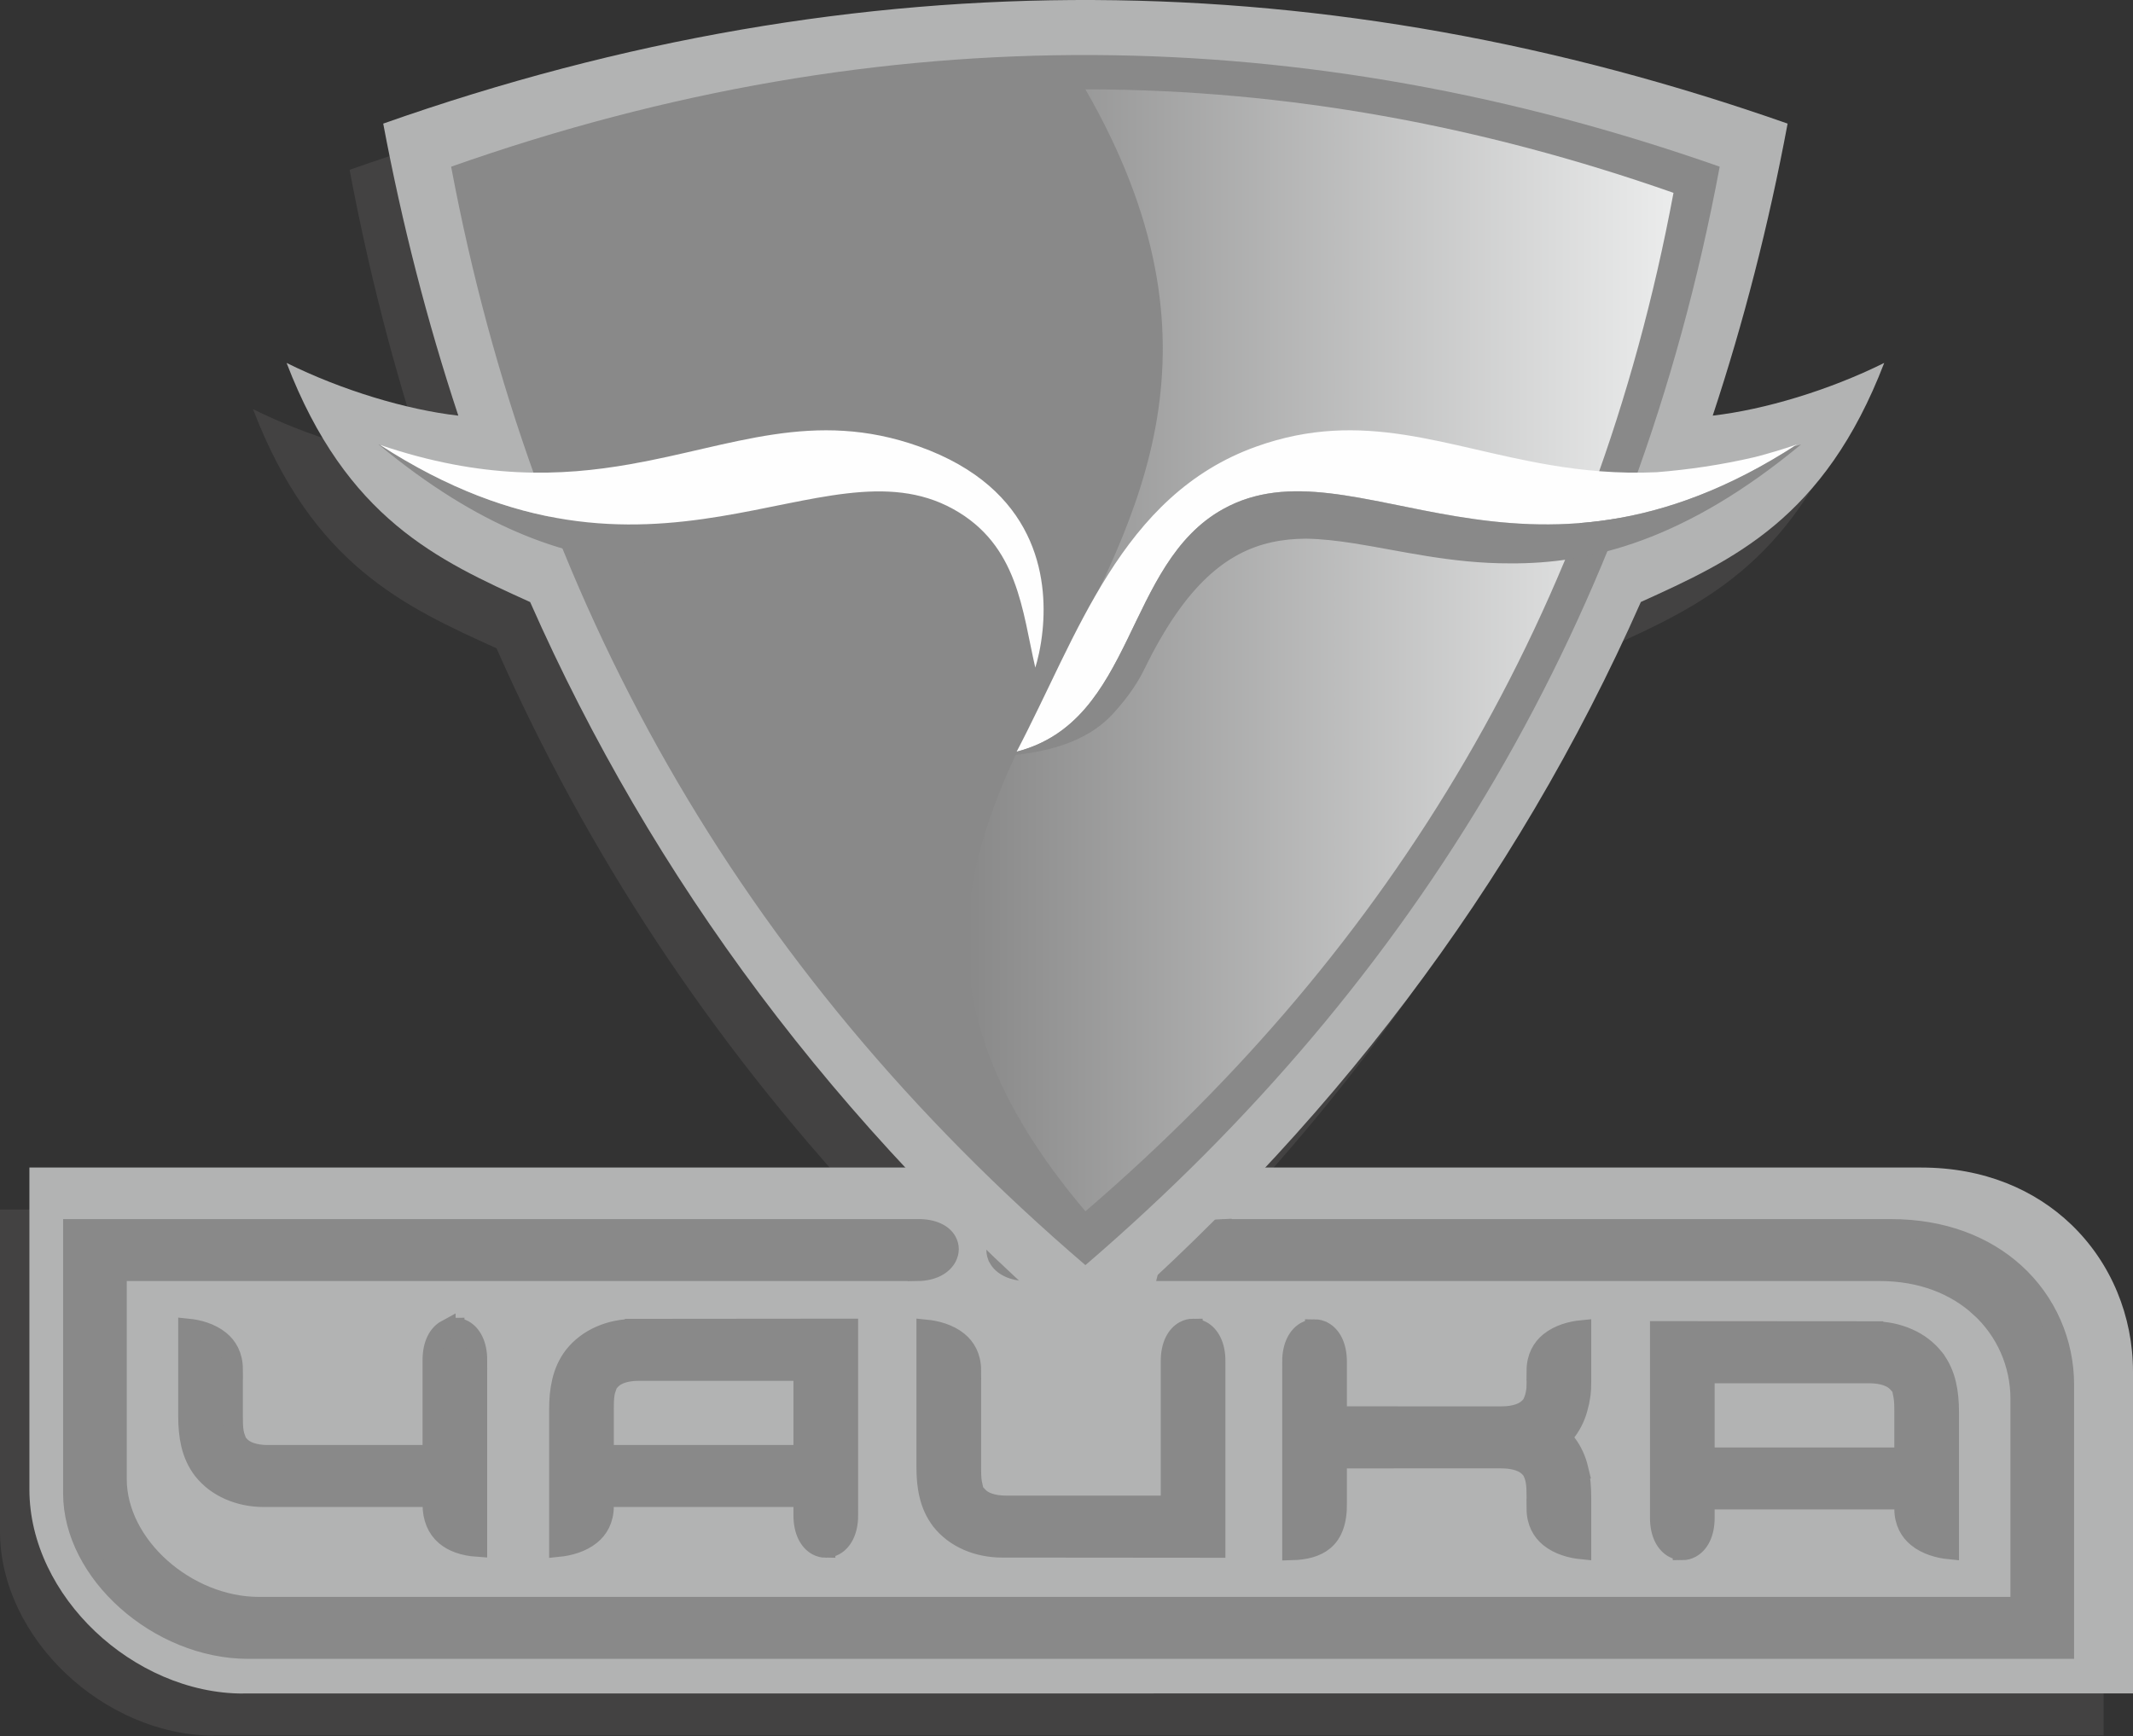 <?xml version="1.0" encoding="UTF-8"?> <svg xmlns="http://www.w3.org/2000/svg" width="656" height="534" viewBox="0 0 656 534" fill="none"><rect x="0" y="0" width="656" height="534" fill="#333333" stroke="none"/> <path d="M8.439 372.056H266.861C218.16 319.68 180.376 262.005 152.705 199.411C124.403 186.571 96.225 173.845 77.807 125.843C94.704 134.243 114.663 140.243 130.622 142.06C121.006 113.05 113.323 83.103 107.515 52.236C255.207 0.167 398.985 2.932 539.433 52.236C533.606 83.428 525.914 113.356 516.403 142.06C532.343 140.223 552.264 134.234 569.142 125.843C550.743 173.807 522.594 186.552 494.311 199.382C465.923 263.516 427.574 320.896 380.002 372.056H581.839C601.185 372.056 616.829 378.906 627.966 389.594C640.289 401.401 646.958 417.838 646.958 434.841V525.402V533.812H638.51H65.713V533.85C48.892 533.85 32.407 526.311 20.208 514.743C8.028 503.175 0 487.474 0 471.065V380.495V372.056H8.439V372.056Z" fill="#434242"></path> <path d="M17.49 359.129H590.89C610.227 359.129 625.871 365.98 637.017 376.667C649.331 388.484 656 404.912 656 421.914V512.475V520.886H647.552L74.764 520.895V520.924C57.934 520.924 41.449 513.384 29.259 501.817C17.069 490.249 9.042 474.548 9.042 458.139V367.578V359.129H17.49V359.129Z" fill="#B2B3B3"></path> <path d="M282.188 377.94H22.36V459.316C22.36 471.591 28.914 483.503 38.856 492.382C48.959 501.415 62.536 507.299 76.314 507.299H634.931V425.923C634.931 412.911 629.544 400.358 619.594 391.373C610.533 383.193 597.654 377.94 581.571 377.94H375.84V377.93C371.056 378.083 367.152 379.691 364.301 382.293C361.813 384.551 360.11 387.584 359.297 391.086H578.097C590.966 391.086 601.338 395.344 608.686 401.984V401.975C616.838 409.332 621.259 419.608 621.259 430.267V492.038V494.153H619.144H79.634C68.526 494.153 57.599 489.426 49.476 482.173C41.372 474.93 36.033 465.142 36.033 454.972V393.201V391.086H38.148H282.188V391.096C286.934 391.038 289.977 389.144 291.249 386.781C291.689 385.958 291.919 385.068 291.919 384.207C291.919 383.355 291.689 382.504 291.249 381.719C290.015 379.538 287.039 377.882 282.198 377.93L282.188 377.94ZM146.878 472.692V418.365H146.888C146.888 413.399 145.012 410.28 142.601 408.969C141.75 408.51 140.822 408.28 139.884 408.28V408.27C138.975 408.27 138.037 408.51 137.167 408.978V408.969C134.775 410.27 132.909 413.389 132.909 418.365V445.318V447.432H130.794H82.562C82.132 447.432 81.5 447.423 80.735 447.365C79.979 447.308 79.108 447.193 78.228 446.982C77.472 446.801 76.687 446.542 75.989 446.207C75.195 445.815 74.448 445.308 73.826 444.629L71.942 442.572L72.477 442.304C72.286 441.777 72.143 441.222 72.037 440.658C71.741 439.089 71.741 437.309 71.741 435.788V421.168H71.75C71.722 416.987 70.028 414.135 67.693 412.241C64.794 409.868 60.881 408.854 57.762 408.548V411.724V435.51C57.762 437.137 57.819 438.668 57.963 440.084C58.097 441.538 58.326 442.945 58.652 444.322C58.996 445.748 59.455 447.126 60.058 448.437C60.651 449.728 61.379 450.963 62.268 452.14L62.335 452.216C63.407 453.575 64.622 454.752 65.933 455.756C67.339 456.828 68.861 457.708 70.43 458.397C72.123 459.143 73.846 459.679 75.549 460.033C77.415 460.416 79.28 460.588 81.06 460.588H130.794H132.909V462.703V462.712C132.909 466.893 134.287 470.194 136.889 472.414C139.224 474.414 142.592 475.629 146.878 475.916V472.692V472.692ZM397.301 418.862V433.396V450.848V476.959C401.473 476.854 404.879 475.945 407.242 473.974C409.921 471.744 411.385 467.984 411.289 462.243L411.28 462.215V450.838V448.733H413.394L425.651 448.724V448.714H461.617C462.047 448.714 462.679 448.724 463.444 448.781H463.454C464.21 448.839 465.071 448.953 465.951 449.164C466.707 449.346 467.492 449.604 468.2 449.948C468.984 450.331 469.721 450.838 470.352 451.518L471.73 453.01L471.472 453.268L471.568 453.498H471.577C471.835 454.139 472.027 454.809 472.151 455.488V455.498C472.295 456.273 472.371 457.134 472.4 458.005C472.438 458.971 472.448 459.698 472.448 460.368V464.061H472.438C472.467 468.233 474.16 471.084 476.485 472.988C479.394 475.351 483.298 476.366 486.427 476.672V473.495V460.636C486.427 459.009 486.36 457.488 486.226 456.062C486.092 454.656 485.862 453.24 485.527 451.833H485.537C485.192 450.398 484.733 449.03 484.13 447.719C483.537 446.418 482.8 445.174 481.911 443.997L481.882 443.968L481.461 443.452L480.389 442.131L481.461 440.801L481.882 440.285L481.911 440.256C482.8 439.079 483.537 437.835 484.13 436.534C484.733 435.223 485.192 433.855 485.537 432.43L485.527 432.42C485.872 430.975 486.101 429.875 486.235 428.851C486.369 427.818 486.427 426.67 486.427 425.072V412.222V409.036C483.298 409.342 479.394 410.356 476.485 412.729C474.16 414.623 472.467 417.475 472.438 421.656H472.448V425.349C472.448 426.105 472.438 426.555 472.4 427.062C472.371 427.531 472.295 427.98 472.151 428.755C472.027 429.444 471.835 430.124 471.577 430.755H471.568L471.472 430.985L471.73 431.243L470.362 432.736C469.74 433.405 468.994 433.922 468.2 434.305C467.501 434.649 466.717 434.908 465.951 435.089C465.071 435.3 464.21 435.415 463.454 435.472C462.679 435.529 462.047 435.539 461.617 435.539H426.895V435.53L413.394 435.52L411.28 435.51V433.415V418.862C411.28 413.877 409.414 410.768 407.022 409.466H407.012C406.142 408.998 405.214 408.758 404.305 408.758V408.768C403.367 408.768 402.429 409.007 401.578 409.466C399.176 410.768 397.291 413.896 397.291 418.862H397.301V418.862ZM510.404 409.323V466.855C510.404 471.821 512.279 474.94 514.69 476.251C515.542 476.71 516.47 476.94 517.408 476.94V476.949C518.317 476.949 519.254 476.71 520.115 476.241C522.517 474.94 524.383 471.83 524.383 466.855V463.449V461.344H526.497H583.436H585.551V463.449V464.061H585.541C585.57 468.233 587.264 471.084 589.598 472.988C592.497 475.351 596.401 476.366 599.53 476.672V473.495V434.458C599.53 432.841 599.472 431.31 599.329 429.894C599.185 428.43 598.965 427.024 598.64 425.646C598.295 424.22 597.836 422.852 597.233 421.541C596.65 420.259 595.913 419.015 595.004 417.819L594.966 417.781V417.771C593.875 416.394 592.66 415.217 591.359 414.222C589.952 413.14 588.431 412.26 586.852 411.571C585.168 410.825 583.436 410.289 581.733 409.935C579.877 409.562 578.011 409.38 576.232 409.38V409.371L510.404 409.323V409.323ZM585.551 434.18V446.073V448.188H583.436H526.497H524.383V446.073V424.651V422.536H526.497H574.72C575.16 422.536 575.792 422.546 576.557 422.603C577.313 422.661 578.174 422.775 579.054 422.986C579.81 423.168 580.595 423.426 581.303 423.77C582.097 424.153 582.843 424.67 583.465 425.34L586.718 428.88H585.168L585.254 429.31C585.398 430.095 585.474 430.956 585.513 431.827C585.551 432.793 585.551 433.52 585.551 434.18V434.18ZM373.917 476.203V418.671H373.926C373.926 413.705 372.041 410.576 369.64 409.275C368.788 408.816 367.86 408.586 366.923 408.586V408.576C366.004 408.576 365.076 408.806 364.205 409.285C361.813 410.576 359.938 413.695 359.938 418.671V460.875V462.99H357.823H309.601C309.17 462.99 308.539 462.98 307.764 462.923C307.008 462.865 306.147 462.75 305.266 462.54C304.511 462.358 303.726 462.1 303.018 461.755C302.233 461.373 301.478 460.856 300.865 460.186L297.612 456.646H299.162L299.066 456.216C298.923 455.44 298.856 454.57 298.818 453.699C298.779 452.723 298.779 452.006 298.779 451.336V421.465H298.789C298.76 417.293 297.067 414.442 294.732 412.538C291.833 410.174 287.92 409.16 284.801 408.854V412.031V451.068C284.801 452.685 284.858 454.216 284.992 455.641C285.135 457.086 285.355 458.502 285.69 459.87C286.025 461.306 286.494 462.674 287.087 463.985C287.69 465.286 288.427 466.53 289.317 467.707L289.355 467.754C290.427 469.123 291.651 470.3 292.962 471.304C294.369 472.385 295.89 473.256 297.469 473.954C299.152 474.701 300.884 475.237 302.587 475.581C304.444 475.964 306.319 476.146 308.089 476.146L373.917 476.203V476.203ZM260.957 466.099V408.567L195.129 408.624V408.634C193.359 408.634 191.484 408.806 189.628 409.189C187.925 409.533 186.193 410.069 184.509 410.815C182.94 411.504 181.409 412.385 180.012 413.466C178.692 414.47 177.476 415.647 176.405 417.006L176.338 417.092C175.448 418.259 174.721 419.494 174.128 420.785C173.534 422.096 173.066 423.464 172.731 424.9C172.405 426.268 172.176 427.684 172.032 429.128C171.898 430.554 171.841 432.085 171.841 433.702V472.739V475.926C174.96 475.61 178.873 474.596 181.772 472.232C184.107 470.328 185.801 467.477 185.829 463.305H185.82V462.703V460.588H187.925H244.864H246.978V462.703V466.099C246.978 471.084 248.854 474.194 251.246 475.495C252.116 475.964 253.044 476.203 253.963 476.203V476.193C254.891 476.193 255.829 475.954 256.68 475.495C259.082 474.194 260.967 471.065 260.967 466.099H260.957V466.099ZM185.82 445.318V433.434C185.82 432.764 185.82 432.037 185.858 431.071C185.896 430.2 185.963 429.329 186.107 428.554C186.212 427.999 186.356 427.445 186.547 426.909L186.011 426.641L187.906 424.584C188.518 423.914 189.264 423.397 190.058 423.015C190.776 422.661 191.551 422.412 192.307 422.23C193.187 422.02 194.058 421.905 194.804 421.847H194.814C195.589 421.79 196.211 421.79 196.641 421.79H244.864H246.978V423.895V445.318V447.432H244.864H187.925H185.82V445.318V445.318ZM349.365 377.94H327.177H326.957V377.93H326.268V377.94H321.36H315.954V377.93C311.189 377.949 308.223 379.72 306.979 381.958C306.529 382.772 306.309 383.652 306.309 384.503C306.309 385.365 306.539 386.235 306.979 387.039V387.049C308.232 389.307 311.218 391.077 315.954 391.096V391.086H321.36H325.991C327.627 391.086 329.158 391.029 330.574 390.895C332.009 390.761 333.425 390.55 334.822 390.235C336.267 389.9 337.644 389.46 338.946 388.886C340.237 388.321 341.481 387.623 342.668 386.761H342.677L342.716 386.723C344.093 385.69 345.28 384.523 346.275 383.288C347.346 381.949 348.217 380.504 348.896 379.021C349.059 378.677 349.222 378.303 349.365 377.94Z" fill="#898989" stroke="#898989" stroke-width="5.907" stroke-miterlimit="22.926"></path> <path d="M333.817 412.069C408.17 348.222 465.77 273.027 504.644 185.164C532.927 172.334 561.076 159.599 579.485 111.634C562.607 120.016 542.687 126.015 526.746 127.842C536.247 99.138 543.95 69.21 549.776 38.018C409.328 -11.286 265.55 -14.041 117.859 38.018C123.666 68.885 131.349 98.832 140.956 127.852C125.006 126.034 105.047 120.025 88.14 111.634C106.568 159.627 134.746 172.353 163.048 185.193C200.631 270.214 256.872 346.174 333.817 412.069V412.069Z" fill="#B2B3B3"></path> <path d="M333.817 389.144C435.822 301.549 502.912 190.321 528.889 51.27C402.018 6.731 272.152 4.234 138.745 51.27C163.603 183.413 226.379 297.129 333.817 389.144V389.144Z" fill="#898989"></path> <path fill-rule="evenodd" clip-rule="evenodd" d="M333.817 372.591L334.009 372.419C428.473 291.225 490.617 188.159 514.681 59.317C455.503 38.544 395.617 27.637 334.966 27.484H333.817C424.56 185.078 218.169 235.932 333.817 372.591Z" fill="url(#paint0_linear)"></path> <path fill-rule="evenodd" clip-rule="evenodd" d="M312.663 231.215C331.282 195.861 344.667 152.26 386.393 137.353C419.355 125.565 444.605 137.611 476.763 143.036C486.848 144.739 497.621 145.792 509.524 145.247C519.331 144.462 529.425 142.998 539.787 140.577C543.959 139.496 548.255 138.214 552.714 136.693C468.228 191.603 416.552 134.186 376.194 156.575C345.73 173.462 349.222 221.762 312.672 231.215H312.663V231.215Z" fill="#FEFEFE"></path> <path fill-rule="evenodd" clip-rule="evenodd" d="M311.849 232.258L312.663 231.215H312.672C349.222 221.762 345.73 173.463 376.194 156.575C416.552 134.186 468.228 191.604 552.714 136.693L551.977 137.286L553.929 136.693C518.279 166.268 489.154 173.463 464.459 173.29C446.337 173.348 430.598 169.358 416.427 167.138C411.337 166.335 406.448 165.77 401.721 165.694C387.149 165.751 374.137 170.832 361.565 189.049C358.369 193.689 355.192 199.181 352.025 205.659C350.026 209.773 347.442 213.553 344.486 217.026C341.013 221.102 334.238 229.933 311.849 232.258V232.258Z" fill="#898989"></path> <path fill-rule="evenodd" clip-rule="evenodd" d="M116.863 136.846L116.404 136.693C178.165 187.92 220.351 172.018 253.791 166.966C274.639 163.818 292.091 164.918 308.778 189.097C311.974 193.737 315.141 199.191 318.308 205.659L318.403 205.353C314.356 187.929 313.208 167.655 293.144 156.575C252.776 134.291 201.196 191.489 116.863 136.846V136.846Z" fill="#898989"></path> <path fill-rule="evenodd" clip-rule="evenodd" d="M282.724 137.353C250.232 125.737 225.25 137.276 193.761 142.797C172.52 146.529 148.323 147.524 116.864 136.846C201.196 191.489 252.777 134.291 293.144 156.575C313.208 167.655 314.356 187.929 318.403 205.353C319.006 203.439 320.107 199.286 320.642 193.871C322.25 177.711 318.891 150.279 282.724 137.353V137.353Z" fill="#FEFEFE"></path> <defs> <linearGradient id="paint0_linear" x1="297.593" y1="200.033" x2="514.681" y2="200.033" gradientUnits="userSpaceOnUse"> <stop stop-color="#898989"></stop> <stop offset="1" stop-color="#EBECEC"></stop> </linearGradient> </defs> </svg> 